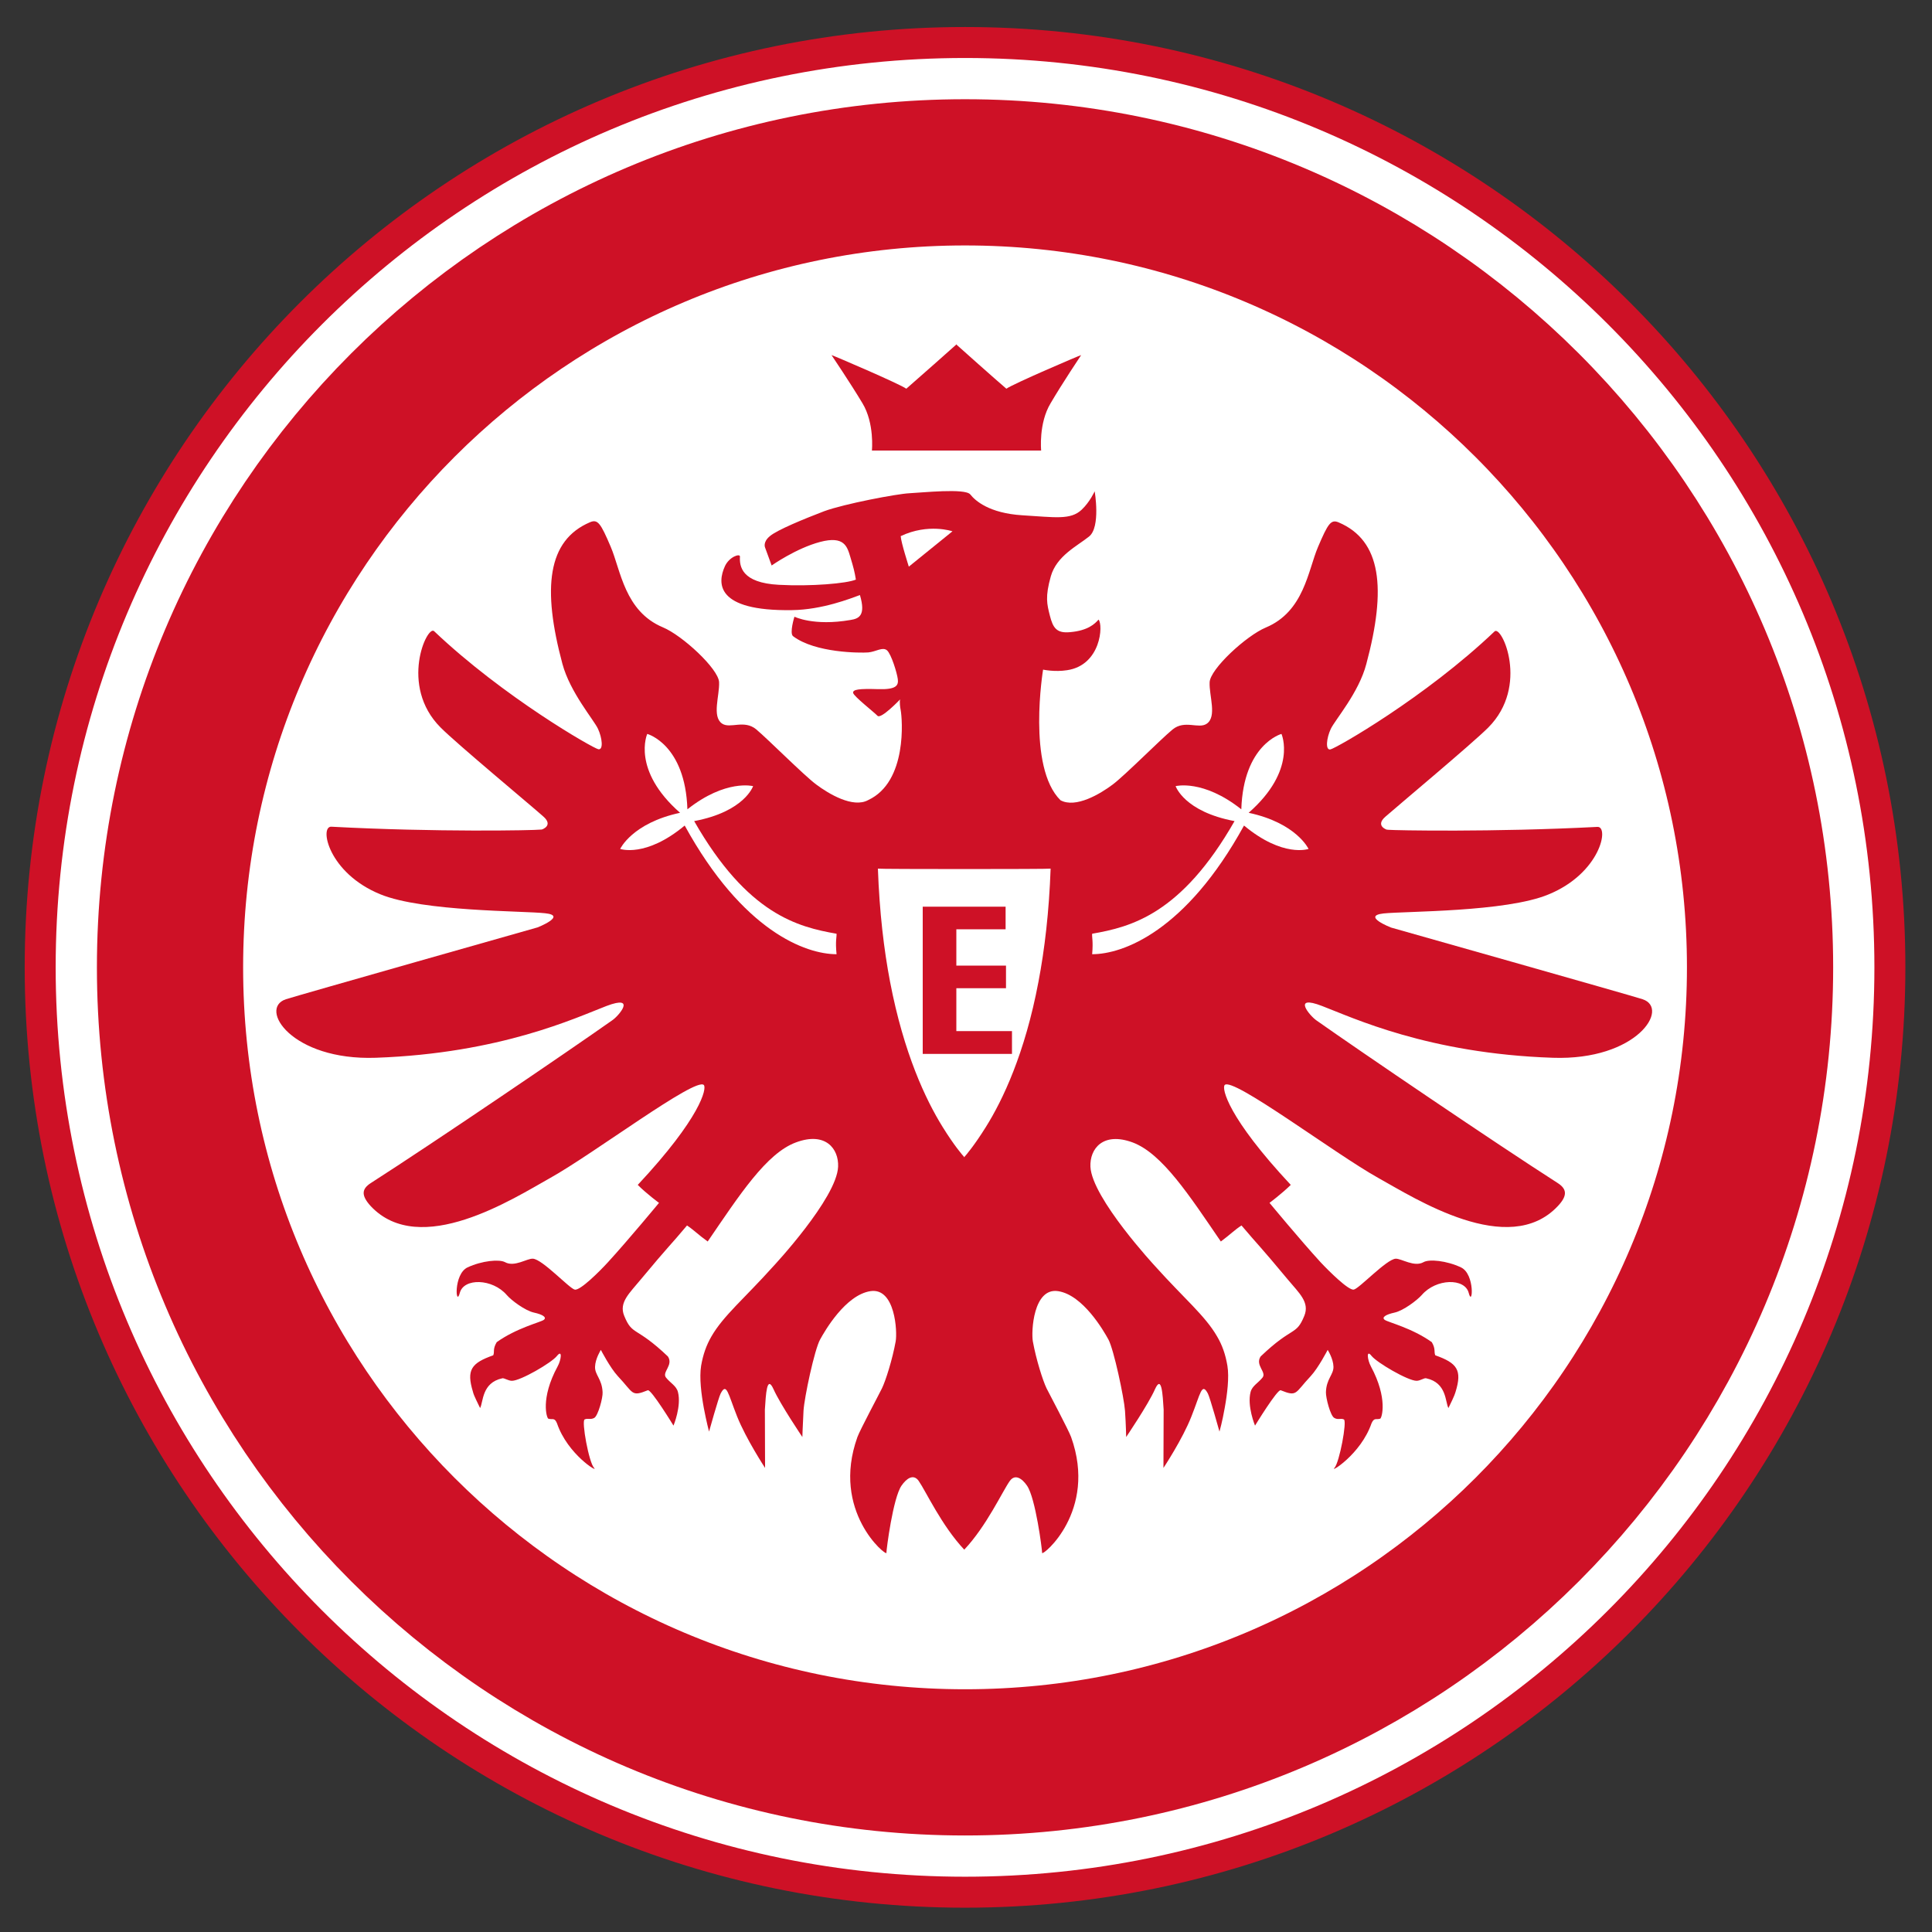 <?xml version="1.0" encoding="UTF-8"?>
<!-- Generator: Adobe Illustrator 21.1.0, SVG Export Plug-In . SVG Version: 6.00 Build 0)  -->
<svg xmlns="http://www.w3.org/2000/svg" xmlns:xlink="http://www.w3.org/1999/xlink" version="1.1" id="Layer_1" x="0px" y="0px" viewBox="0 0 1000 1000" style="enable-background:new 0 0 1000 1000;" xml:space="preserve">
<rect x="0" y="0" width="1000" height="1000" fill="#333333" stroke="none"/>
<style type="text/css">
	.st0{fill:#FFFFFF;stroke:#CE1126;stroke-width:16.032;}
	.st1{fill:none;stroke:#CE1126;stroke-width:75.682;}
	.st2{fill-rule:evenodd;clip-rule:evenodd;fill:#CE1126;}
	.st3{fill:#CE1126;}
	.st4{fill:#FFFFFF;}
	.st5{fill-rule:evenodd;clip-rule:evenodd;fill:#FFFFFF;}
</style>
<g>
	<path class="st0" d="M499.5,22C235.1,22,20.8,236.3,20.8,500.7c0,264.4,214.3,478.7,478.7,478.7s478.7-214.3,478.7-478.7   C978.2,236.3,763.9,22,499.5,22L499.5,22z"></path>
	<path class="st1" d="M911,500.7c0,227.3-184.2,411.5-411.5,411.5C272.2,912.2,88,728,88,500.7S272.2,89.2,499.5,89.2   C726.7,89.2,911,273.5,911,500.7L911,500.7z"></path>
	<path class="st2" d="M684.3,520.7c15.8,6,54.8,24.6,119.4,26.8c43.6,1.5,60.8-25.6,46.5-30.3c-5.7-1.9-130.2-37.1-130.2-37.1   s-15.4-6-3.9-7.3c11.5-1.2,63.3-0.7,85.3-9.8c27-11,31.7-35.4,25.4-35c-54.2,2.8-105,1.8-108.2,1.5c-0.3,0-0.6-0.1-0.9-0.1   c0,0-6-2-0.6-6.7c5.9-5.2,44.9-37.8,53.2-46.1c21.5-21.6,6.9-53.2,3.3-49.8c-35.9,34.2-82.2,60.6-85,61.1c-2.7,0.5-2-5.9,0.2-10.6   c2.2-4.7,14.5-18.7,18.4-33.6c10.5-39.2,7.8-63.9-14.3-73.3c-4-1.7-5.5,0.5-10.7,12.7c-5.2,12.2-7.2,33.4-27,41.7   c-10.1,4.2-28.9,21.5-29.1,28.4c-0.3,6.9,3.9,17.7-1.5,21.4c-4.2,2.9-11.4-2.2-17.7,3c-6.3,5.2-24.6,23.7-31,28.5   c-6.4,4.8-19.1,12.4-27,8.1c-17.4-17.2-9-67.6-9-67.6s6,1.3,12.4,0.3c17.6-2.6,18.8-23.5,16.3-26.2c-1.9,2.2-5.5,5.7-14.7,6.5   c-7.1,0.7-8.9-2.3-10.5-8.6c-1.5-5.9-2.5-9.7,0.5-20.3c3-10.6,13.7-15.7,19.8-20.6c6.1-4.9,2.9-23.4,2.9-23.4s-2.4,5.4-6.7,9.5   c-5.8,5.5-13.9,3.9-30.9,2.9c-17-1.1-24.2-7.5-26.8-10.8c-2.7-3.3-25.1-0.9-31.5-0.6c-6.4,0.3-33.8,5.5-44.1,9.3   c-10.2,3.9-24.4,9.7-28.1,12.9c-3.8,3.1-2.5,5.9-2.5,5.9l3.4,9.3c0,0,12.6-8.9,25.1-12.2c12.5-3.3,14,2.4,15.6,7.7   c1.8,6,2.2,7.6,2.9,11.8c-4.7,2-23.1,3.6-39.8,2.7c-19.4-1-20.5-9.6-20.2-14.6c0.1-1.8-5.6,0.1-7.8,5c-3.9,8.6-5,23.3,34.7,22.7   c15.8-0.2,30.5-6.1,35.2-7.8c3.1,10.5-0.4,12.2-4.9,12.9c-19.1,3.3-29-1.7-29-1.7s-2.7,8.6-0.7,10.1c11.5,8.7,34.8,8.7,38.9,8.4   c4.1-0.4,7.4-3,9.7-1.1c2.2,1.9,5.2,11.7,5.6,14.9c0.4,3.2-0.6,5.5-10.2,5.2c-9.6-0.3-13.3,0.1-12.9,2c0.4,1.8,10.8,9.9,12.6,11.8   c1.8,1.9,11.7-8.5,11.7-8.5s-0.5,1.4,0.3,5.6c0.8,4.2,3.6,37-16.8,46.5c-7.9,4.4-20.6-3.3-27-8.1c-6.4-4.8-24.7-23.2-31-28.5   c-6.3-5.2-13.5-0.1-17.7-3c-5.3-3.7-1.2-14.5-1.5-21.4c-0.3-6.9-19-24.2-29.1-28.4c-19.8-8.3-21.8-29.5-27-41.7   c-5.2-12.2-6.7-14.4-10.7-12.7c-22.1,9.4-24.8,34.1-14.3,73.3c4,14.8,16.2,28.9,18.4,33.6c2.2,4.7,2.9,11.1,0.2,10.6   c-2.7-0.5-49.1-27-85-61.1c-3.6-3.4-18.2,28.2,3.3,49.8c8.2,8.3,47.3,40.8,53.2,46.1c5.4,4.7-0.6,6.7-0.6,6.7   c-0.3,0.1-0.6,0.1-0.9,0.1c-3.2,0.4-54,1.4-108.2-1.5c-6.3-0.3-1.6,24,25.4,35c22,9,73.8,8.5,85.3,9.8c11.5,1.2-3.9,7.3-3.9,7.3   S153.8,515.3,148,517.2c-14.4,4.7,2.9,31.8,46.5,30.3c64.7-2.3,103.7-20.8,119.4-26.8c15.8-6,6.4,5.1,3,7.4   c-23.4,16.5-92.3,63.3-124.9,84.2c-4.7,3-5.3,6.3-0.1,12c25.5,27.1,73.8-3.9,92.9-14.6c22.3-12.4,75.3-52.4,79.5-48.1   c1.6,1.7-1.5,16.7-34.2,51.7c4.7,4.7,11,9.3,11,9.3s-15.7,19-26.4,30.7c-4.3,4.7-14.4,14.8-17.2,14.2c-2.7-0.5-16.8-15.8-21.7-16   c-3-0.2-9.5,4.5-14.4,1.8c-2.9-1.6-11.9-0.8-19.4,2.7c-7.4,3.5-6.1,21-4,13.2c2-7.8,16.9-7.5,24.3,1.1c2.3,2.7,9.5,8.1,14.1,9.1   c4.6,1,6.8,2.5,5,3.8c-1.7,1.2-14.1,4.2-24.3,11.5c-2.2,3.7-1,5-1.8,6.8c-11.3,4-14,7.5-10.5,18.9c0.3,1.1,0.2,1.3,3.7,8.4   c1.7-3.1,0.8-13.1,11.5-15.4c1.1-0.2,3,1.3,5,1.3c4.4,0,20.5-9.3,23.3-12.9c2.9-3.6,2.2,2.1,0.3,5.5c-9,16.6-5.6,26.7-4.8,27   c2.1,0.7,3.2-0.8,4.5,2.4c5.5,16.2,21.8,25.9,19.2,23.1c-2.7-2.8-6.6-24.3-4.9-25.1c1.7-0.8,3,0.3,5-0.8c2-1.2,4.5-10.5,4.3-13.3   c-0.3-6.9-4.1-9-3.9-13.2c0.1-4.1,3-8.7,3-8.7s4.8,9.3,8.8,13.6c8.3,8.8,6.8,10.8,15.5,7.3c1.7-0.7,13.3,18.3,13.3,18.3   s4.2-10.1,2.3-17.4c-0.8-3.2-4-4.7-6.2-7.5c-2.2-2.8,4-6.4,1-10.9c-16.8-16-18.3-10.5-22.6-21c-2.9-7,2.8-11.8,8.6-18.9   c14.7-17.7,15.2-17.5,23.9-27.9c3.6,2.4,5.7,4.7,10.7,8.3c16.4-24,30.4-45.7,45.7-51.3c15.3-5.7,22.2,3.3,21.8,12.6   c-0.7,16.4-33.6,51.6-33.6,51.6c-14.9,16.6-25.8,25.5-32,36.3l0,0l0,0c-2.6,4.5-4.3,9.3-5.3,15.1c-1,6.1,0.1,14.8,1.4,21.9l0,0l0,0   c1.3,6.9,2.7,12.2,2.7,12.2s4.9-17.6,6-19.7c3.1-6,3.8,0,8.5,11.8c4.7,11.8,14.5,26.7,14.5,26.7l-0.1-30.2c0.5-7.8,1-18.3,4.5-10.5   c3.5,7.8,14.9,24.7,14.9,24.7s0.2-6.2,0.6-13.6l-0.1,0l0.1,0c0.4-6.8,5.7-31.8,8.6-36.9l-0.1,0l0.1,0c2.4-4.4,13.1-23,26-25   c12.9-2,14,21.1,13.1,26h0c-1.7,9.4-5.2,20.4-7.1,24.3c-1.2,2.5-11.4,21.6-12.7,25.2c-13.8,38.5,15,61.8,15,60   c0-1.8,3.4-28.4,7.8-34.8c2.6-3.8,6.2-6.3,8.9-2.5c3.7,5.3,11.9,23.2,23.6,35.6v0c0,0,0,0,0,0c0,0,0,0,0,0l0,0   c11.6-12.3,19.8-30.3,23.6-35.6c2.7-3.7,6.3-1.3,8.9,2.5c4.4,6.4,7.8,33,7.8,34.8c0,1.8,28.8-21.5,15-60   c-1.3-3.6-11.5-22.8-12.7-25.2c-1.9-3.9-5.4-14.9-7.1-24.3h0c-0.9-5,0.2-28,13.1-26c12.9,2,23.6,20.6,26,25l0.1,0l-0.1,0   c2.8,5.1,8.1,30.1,8.6,36.9l0.1,0l-0.1,0c0.5,7.4,0.6,13.6,0.6,13.6s11.4-16.8,14.9-24.7c3.5-7.8,4,2.7,4.5,10.5l-0.1,30.2   c0,0,9.9-14.9,14.5-26.7c4.7-11.8,5.3-17.8,8.5-11.8c1.1,2.1,6,19.7,6,19.7s1.5-5.3,2.7-12.2l0,0l0,0c1.3-7.1,2.4-15.9,1.4-21.9   c-1-5.9-2.7-10.7-5.3-15.1l0,0l0,0c-6.2-10.8-17.1-19.7-32-36.3c0,0-32.8-35.3-33.6-51.6c-0.4-9.3,6.5-18.2,21.8-12.6   c15.3,5.7,29.3,27.3,45.7,51.3c5-3.7,7.1-6,10.7-8.3c8.7,10.3,9.2,10.2,23.9,27.9c5.9,7.1,11.5,11.8,8.6,18.9   c-4.3,10.5-5.9,5-22.6,21c-3,4.5,3.2,8.1,1,10.9c-2.2,2.8-5.4,4.3-6.2,7.5c-1.9,7.3,2.3,17.4,2.3,17.4s11.6-19,13.3-18.3   c8.7,3.5,7.2,1.5,15.5-7.3c4-4.3,8.8-13.6,8.8-13.6s2.9,4.5,3,8.7c0.1,4.1-3.7,6.3-3.9,13.2c-0.1,2.9,2.3,12.2,4.3,13.3   c2,1.2,3.3,0,5,0.8c1.7,0.8-2.3,22.3-4.9,25.1c-2.7,2.8,13.6-6.9,19.2-23.1c1.4-3.2,2.5-1.7,4.5-2.4c0.8-0.3,4.1-10.4-4.8-27   c-1.9-3.5-2.5-9.1,0.3-5.5c2.9,3.6,18.9,12.9,23.3,12.9c2,0,3.9-1.6,5-1.3c10.7,2.3,9.8,12.3,11.5,15.4c3.5-7.1,3.3-7.3,3.7-8.4   c3.5-11.3,0.8-14.9-10.5-18.9c-0.8-1.8,0.3-3.2-1.8-6.8c-10.2-7.3-22.6-10.3-24.3-11.5c-1.9-1.3,0.4-2.8,5-3.8   c4.6-1,11.7-6.4,14.1-9.1c7.4-8.6,22.3-8.9,24.3-1.1c2,7.8,3.4-9.7-4-13.2c-7.4-3.5-16.5-4.4-19.4-2.7c-4.8,2.7-11.4-1.9-14.4-1.8   c-4.8,0.3-18.9,15.5-21.7,16c-2.7,0.5-12.8-9.5-17.2-14.2c-10.7-11.7-26.4-30.7-26.4-30.7s6.3-4.7,11-9.3   c-32.7-35-35.8-50-34.2-51.7c4.1-4.4,57.2,35.7,79.5,48.1c19.1,10.6,67.4,41.7,92.9,14.6c5.3-5.6,4.6-9-0.1-12   c-32.6-20.9-101.5-67.7-124.9-84.2C677.9,525.7,668.5,514.6,684.3,520.7L684.3,520.7z"></path>
	<path class="st3" d="M559.6,183.8c-0.5,0-35.5,15-38.7,17.4c-6.1-5.2-23.8-21-25.8-22.8l0-0.2c0,0,0,0-0.1,0.1   c-0.1-0.1-0.1-0.1-0.1-0.1l0,0.2c-2,1.8-19.8,17.6-25.8,22.8c-3.2-2.4-38.2-17.4-38.7-17.4c0,0,9.9,14.7,16,24.9   c6.3,10.4,4.9,24.5,4.9,24.5h87.6c0,0-1.4-14.1,4.9-24.5C549.7,198.6,559.6,183.8,559.6,183.8L559.6,183.8z"></path>
	<path class="st4" d="M466.2,277.5c14.3-6.8,26.8-2.5,26.8-2.5l-22.6,18.3C470.4,293.2,466.4,280.9,466.2,277.5L466.2,277.5z"></path>
	<path class="st4" d="M565.3,483.3c20-3.5,46.1-10,73.7-58.3c-26.1-4.9-30.5-18.1-30.5-18.1l0,0c0,0,14.2-3.7,34,12   c1.1-33.6,20.7-39,20.7-39l0.1,0c0,0,8.3,18.6-17,40.8c24.8,5.3,31,18.7,31,18.7l0,0c0,0-13.2,4.7-33.4-12.1   c-30.1,54.8-62.7,66.6-78.6,66.6C565.9,486.9,565.1,485.1,565.3,483.3L565.3,483.3z"></path>
	<path class="st5" d="M454.4,449.6c0.8,22.4,3.1,41.9,6.3,58.6h0c7.1,37.1,18.5,61.1,27.2,75.1c6,9.7,10.2,14.5,11.1,15.5   c0,0.1,0,0.2,0,0.2s0,0,0.1-0.1c0.1,0.1,0.1,0.1,0.1,0.1s0-0.1,0-0.2c0.9-1,5.1-5.9,11.1-15.5c8.7-13.9,20.2-38,27.2-75.1h0   c3.2-16.8,5.5-36.2,6.3-58.6C543.6,449.9,454.7,449.9,454.4,449.6L454.4,449.6z"></path>
	<path class="st4" d="M433,483.3c-20-3.5-46.1-10-73.7-58.3c26.1-4.9,30.5-18.1,30.5-18.1l0,0c0,0-14.2-3.7-34,12   c-1.1-33.6-20.7-39-20.7-39l-0.1,0c0,0-8.3,18.6,17,40.8c-24.8,5.3-31,18.7-31,18.7l0,0c0,0,13.2,4.7,33.4-12.1   c30.1,54.8,62.7,66.6,78.6,66.6C432.3,486.9,433.1,485.1,433,483.3L433,483.3z"></path>
	<polygon class="st3" points="523.8,545.5 523.8,533.7 495,533.7 495,511.5 520.7,511.5 520.7,499.8 495,499.8 495,481 520.5,481    520.5,469.3 477.6,469.3 477.6,545.5 523.8,545.5 523.8,545.5  "></polygon>
</g>
</svg>
